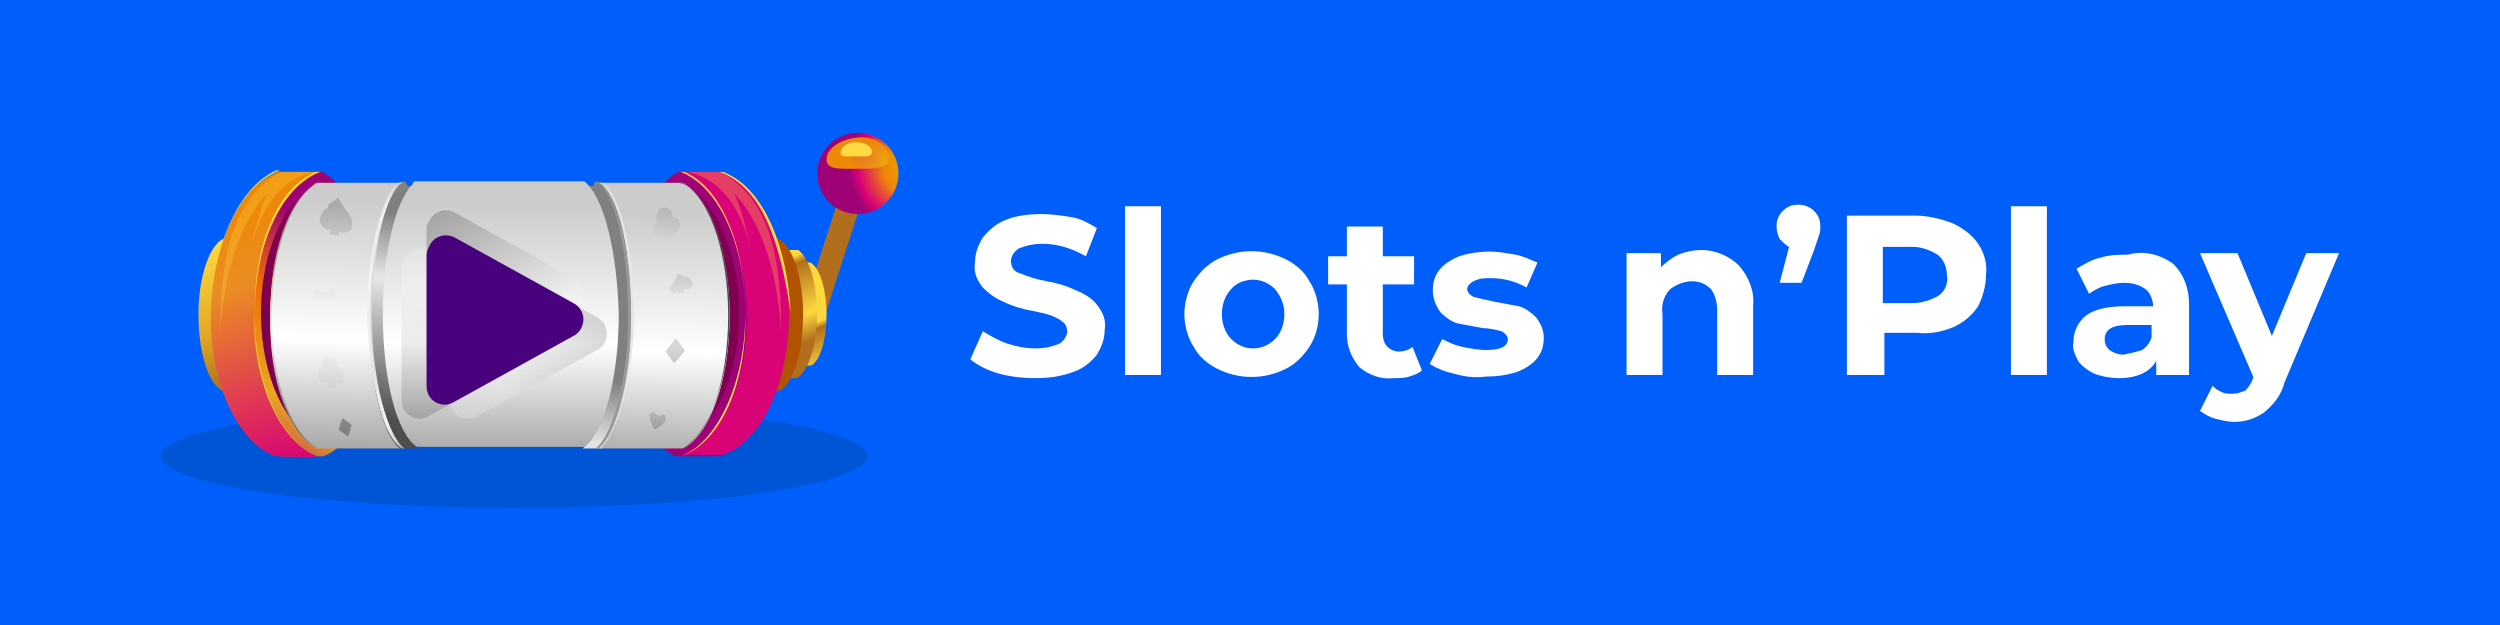 <?xml version="1.0" encoding="utf-8"?>
<svg xmlns="http://www.w3.org/2000/svg" xmlns:xlink="http://www.w3.org/1999/xlink" version="1.1" id="Layer_1" preserveAspectRatio="xMinYMin" x="0px" y="0px" width="160" height="40" viewBox="0 0 160 40" style="enable-background:new 0 0 160 40;" xml:space="preserve"><rect x="0" y="0" width="160" height="40" fill="#333333" stroke="none"/><style type="text/css">
	.st_467_0{fill:#005FFB;}
	.st_467_1{fill:#FFFFFF;}
	.st_467_2{fill:#0054D6;}
	.st_467_3{fill:url(#Rectangle_12_00000154390081511069910090000011465240722771318433_);}
	.st_467_4{fill:url(#Path_13_00000152248557786323348290000017571023547708053132_);}
	.st_467_5{fill:url(#Path_14_00000106143588189601422080000011288503362513056694_);}
	.st_467_6{fill:url(#Path_15_00000109017487069642048190000009586012572854707365_);}
	.st_467_7{fill:url(#Path_16_00000105420644502794034600000004057942696540370615_);}
	.st_467_8{fill:#7F004F;}
	.st_467_9{fill:url(#Path_18_00000008835131123205790420000003768074688417317004_);}
	.st_467_10{opacity:0.28;fill:#FFDB43;enable-background:new    ;}
	.st_467_11{fill:#FFDB43;}
	.st_467_12{fill:url(#Path_22_00000093151582750590106610000014336899729395039142_);}
	.st_467_13{fill:url(#Path_24_00000023276818900381291140000011325423361831067017_);}
	.st_467_14{fill:url(#Path_26_00000066510314292381088020000004516474009564862896_);}
	.st_467_15{fill:url(#Path_28_00000129928343353360236600000004245511436835636412_);}
	.st_467_16{fill:url(#Path_29_00000122704977789999158330000008685648395234518420_);}
	.st_467_17{fill:url(#Path_30_00000132798938192122983190000014088148986509935544_);}
	.st_467_18{fill:url(#Path_31_00000051384806191178090270000015473766669292905614_);}
	.st_467_19{fill:url(#Path_32_00000154399305816794631580000003298295951441776567_);}
	.st_467_20{fill:url(#Path_33_00000077286713408465161920000002150471150620942520_);}
	.st_467_21{fill:url(#Path_34_00000061465996032377081780000007242398122590389949_);}
	.st_467_22{fill:url(#Path_35_00000011012486593103615560000009999595490943443077_);}
	.st_467_23{fill:url(#Path_36_00000012447732145051851340000015014807764170407564_);}
	.st_467_24{fill:url(#Path_37_00000043445644160086757880000014851803496211596676_);}
	.st_467_25{fill:url(#Path_38_00000067209621299049000710000002546067438339196334_);}
	.st_467_26{fill:url(#Path_40_00000010996054023509976640000017662536334025324167_);}
	.st_467_27{fill:url(#Path_43_00000033369268527067333870000016359002132402303145_);}
	.st_467_28{fill:url(#Path_45_00000124860083701644085750000000061246536661841287_);}
	.st_467_29{fill:url(#Path_47_00000087401230191196622320000003419797762570864559_);}
	.st_467_30{fill:url(#Path_49_00000163795047599240709000000007615087341937051017_);}
	.st_467_31{fill:url(#Path_50_00000063594480333680769830000008845671411949496980_);}
	.st_467_32{fill:url(#Path_51_00000105391954833720356790000013531016065723217851_);}
	.st_467_33{fill:url(#Path_52_00000089567693042166252840000017696566618688620180_);}
	.st_467_34{fill:url(#Path_53_00000140734575074221093650000017640813958269683365_);}
	.st_467_35{fill:url(#Path_55_00000000218003136778845330000015677317209039792814_);}
	.st_467_36{opacity:0.2;fill:url(#Path_56_00000106127495079212843460000005018177084056804258_);enable-background:new    ;}
	.st_467_37{opacity:0.2;fill:url(#Path_57_00000067933421713786478350000017730562592213226430_);enable-background:new    ;}
	.st_467_38{opacity:0.2;fill:url(#Path_58_00000078729782775061310290000012869300560039238079_);enable-background:new    ;}
	.st_467_39{fill:#49027D;}
	.st_467_40{fill:url(#Ellipse_1_00000023994253414772700550000012086504983930092189_);}
	.st_467_41{fill:url(#Path_60_00000108304511763944312040000008599272103581363621_);}
</style><svg x="0px" y="0px" width="160" height="40" class="bksvg-467" preserveAspectRatio="xMinYMin" viewBox="0 0 160 40"><g xmlns="http://www.w3.org/2000/svg">
	<rect class="st_467_0" width="160" height="40"/>
</g><g xmlns="http://www.w3.org/2000/svg" id="Group_34">
	<g id="Slots_n_Play">
		<g>
			<path class="st_467_1" d="M63.9,23.9c-0.7-0.2-1.3-0.5-1.8-0.9l0.8-1.8c0.5,0.3,1,0.6,1.6,0.8c0.6,0.2,1.2,0.3,1.8,0.3     c0.5,0,1-0.1,1.5-0.3c0.3-0.2,0.5-0.5,0.5-0.8c0-0.2-0.1-0.5-0.3-0.6c-0.2-0.2-0.5-0.3-0.7-0.4c-0.3-0.1-0.7-0.2-1.2-0.3     c-0.6-0.1-1.3-0.3-1.9-0.6c-0.5-0.2-0.9-0.5-1.3-0.9c-0.4-0.5-0.6-1-0.5-1.6c0-0.6,0.2-1.1,0.5-1.6c0.4-0.5,0.9-0.9,1.4-1.1     c0.7-0.3,1.5-0.4,2.4-0.4c0.6,0,1.3,0.1,1.9,0.2c0.6,0.1,1.1,0.4,1.6,0.7l-0.7,1.8c-0.9-0.5-1.8-0.8-2.8-0.8     c-0.5,0-1,0.1-1.5,0.3c-0.3,0.2-0.5,0.5-0.5,0.8c0,0.4,0.2,0.7,0.6,0.8c0.5,0.2,1.1,0.4,1.7,0.5c0.6,0.1,1.3,0.3,1.9,0.6     c0.5,0.2,1,0.5,1.3,0.9c0.4,0.5,0.6,1,0.5,1.6c0,0.6-0.2,1.1-0.5,1.6c-0.4,0.5-0.9,0.9-1.5,1.1c-0.8,0.3-1.6,0.4-2.4,0.4     C65.4,24.2,64.6,24.1,63.9,23.9z"/>
			<path class="st_467_1" d="M72,13.2h2.3V24H72L72,13.2z"/>
			<path class="st_467_1" d="M77.9,23.6c-0.6-0.3-1.2-0.8-1.5-1.4c-0.4-0.6-0.6-1.4-0.6-2.1c0-0.7,0.2-1.5,0.6-2.1     c0.4-0.6,0.9-1.1,1.5-1.4c1.4-0.7,3-0.7,4.4,0c0.6,0.3,1.2,0.8,1.5,1.4c0.4,0.6,0.6,1.4,0.6,2.1c0,0.7-0.2,1.5-0.6,2.1     c-0.4,0.6-0.9,1.1-1.5,1.4C80.9,24.3,79.3,24.3,77.9,23.6z M81.6,21.7c0.4-0.4,0.6-1,0.6-1.6c0-0.6-0.2-1.1-0.6-1.6     c-0.4-0.4-0.9-0.6-1.4-0.6c-0.5,0-1.1,0.2-1.4,0.6c-0.4,0.4-0.6,1-0.6,1.6c0,0.6,0.2,1.2,0.6,1.6c0.4,0.4,0.9,0.6,1.4,0.6     C80.7,22.3,81.2,22.1,81.6,21.7z"/>
			<path class="st_467_1" d="M91,23.7c-0.2,0.2-0.5,0.3-0.8,0.4c-0.3,0.1-0.7,0.1-1,0.1c-0.8,0.1-1.6-0.2-2.2-0.7     c-0.5-0.6-0.8-1.3-0.8-2.1v-3.2H85v-1.8h1.2v-1.9h2.3v1.9h2v1.8h-2v3.2c0,0.3,0.1,0.6,0.3,0.8c0.2,0.2,0.5,0.3,0.7,0.3     c0.3,0,0.7-0.1,0.9-0.3L91,23.7z"/>
			<path class="st_467_1" d="M93,23.9c-0.5-0.1-1-0.3-1.5-0.6l0.8-1.6c0.4,0.2,0.8,0.4,1.3,0.5c0.5,0.1,1,0.2,1.5,0.2     c0.9,0,1.4-0.2,1.4-0.7c0-0.2-0.2-0.4-0.4-0.5c-0.4-0.1-0.8-0.2-1.2-0.2c-0.5-0.1-1.1-0.2-1.6-0.3c-0.4-0.1-0.8-0.4-1.1-0.7     c-0.3-0.4-0.5-0.9-0.5-1.4c0-0.5,0.1-0.9,0.4-1.3c0.3-0.4,0.8-0.7,1.3-0.9c0.6-0.2,1.3-0.3,1.9-0.3c0.6,0,1.1,0.1,1.7,0.2     c0.5,0.1,0.9,0.3,1.4,0.5l-0.7,1.6c-0.7-0.4-1.5-0.6-2.3-0.6c-0.4,0-0.7,0-1.1,0.2c-0.2,0.1-0.4,0.3-0.4,0.5     c0,0.2,0.2,0.4,0.4,0.5c0.4,0.1,0.8,0.2,1.3,0.3c0.5,0.1,1.1,0.2,1.6,0.3c0.4,0.1,0.8,0.4,1.1,0.7c0.3,0.4,0.5,0.8,0.5,1.3     c0,0.5-0.1,0.9-0.4,1.3c-0.3,0.4-0.8,0.7-1.3,0.9c-0.6,0.2-1.3,0.3-2,0.3C94.3,24.2,93.7,24.1,93,23.9z"/>
			<path class="st_467_1" d="M111.3,17c0.6,0.7,1,1.6,0.9,2.6V24h-2.3v-4.1c0-0.5-0.1-1-0.4-1.4c-0.3-0.3-0.7-0.5-1.2-0.5     c-0.5,0-1,0.2-1.4,0.5c-0.4,0.4-0.6,1-0.5,1.6V24h-2.3v-7.8h2.2v0.9c0.3-0.3,0.7-0.6,1.1-0.8c0.5-0.2,1-0.3,1.5-0.3     C109.8,16,110.7,16.4,111.3,17z"/>
			<path class="st_467_1" d="M116.1,13.5c0.3,0.3,0.4,0.6,0.4,1c0,0.2,0,0.4-0.1,0.6c-0.1,0.3-0.2,0.6-0.3,0.9l-0.8,2.1h-1.4l0.6-2.3     c-0.2-0.1-0.4-0.3-0.6-0.5c-0.1-0.2-0.2-0.5-0.2-0.8c0-0.4,0.1-0.7,0.4-1c0.3-0.3,0.6-0.4,1-0.4     C115.4,13.1,115.8,13.2,116.1,13.5z"/>
			<path class="st_467_1" d="M125,14.3c0.6,0.3,1.2,0.7,1.6,1.3c0.4,0.6,0.6,1.3,0.5,2c0,0.7-0.2,1.4-0.5,2c-0.4,0.6-0.9,1-1.5,1.3     c-0.7,0.3-1.5,0.5-2.4,0.4h-2.1V24h-2.4V13.8h4.4C123.4,13.8,124.2,14,125,14.3z M124.1,18.9c0.4-0.3,0.6-0.8,0.5-1.3     c0-0.5-0.2-1-0.6-1.3c-0.5-0.3-1-0.5-1.6-0.5h-1.9v3.6h1.9C123,19.4,123.6,19.2,124.1,18.9z"/>
			<path class="st_467_1" d="M128.7,13.2h2.3V24h-2.3V13.2z"/>
			<path class="st_467_1" d="M139.1,16.9c0.7,0.7,1,1.6,1,2.6V24h-2.1v-0.9c-0.4,0.7-1.2,1.1-2.4,1.1c-0.5,0-1.1-0.1-1.6-0.3     c-0.4-0.2-0.8-0.5-1-0.8c-0.2-0.4-0.4-0.8-0.3-1.2c0-0.7,0.3-1.3,0.8-1.7c0.5-0.4,1.4-0.6,2.5-0.6h1.8c0-0.4-0.2-0.9-0.5-1.1     c-0.4-0.3-0.9-0.4-1.4-0.4c-0.4,0-0.8,0.1-1.2,0.2c-0.4,0.1-0.7,0.3-1,0.5l-0.8-1.6c0.5-0.3,1-0.6,1.5-0.7     c0.6-0.2,1.2-0.2,1.8-0.2C137.2,16,138.3,16.3,139.1,16.9z M137.1,22.4c0.3-0.2,0.5-0.5,0.6-0.8v-0.8h-1.6     c-0.9,0-1.4,0.3-1.4,0.9c0,0.3,0.1,0.5,0.3,0.7c0.3,0.2,0.6,0.3,0.9,0.3C136.4,22.6,136.8,22.5,137.1,22.4z"/>
			<path class="st_467_1" d="M149.7,16.2l-3.5,8.3c-0.2,0.8-0.7,1.4-1.3,1.9c-0.6,0.4-1.2,0.6-1.9,0.6c-0.4,0-0.8-0.1-1.2-0.2     c-0.4-0.1-0.7-0.3-1-0.5l0.8-1.6c0.2,0.2,0.4,0.3,0.6,0.4c0.2,0.1,0.4,0.1,0.7,0.1c0.3,0,0.5-0.1,0.8-0.2     c0.2-0.2,0.4-0.5,0.5-0.8l0-0.1l-3.4-7.9h2.4l2.2,5.3l2.2-5.3L149.7,16.2z"/>
		</g>
	</g>
	<ellipse id="Ellipse_92" class="st_467_2" cx="32.9" cy="29.2" rx="22.6" ry="3.3"/>
	<g id="Group_32">
		
			<linearGradient id="Rectangle_12_00000008852981460118809860000002445468685887567028_" gradientUnits="userSpaceOnUse" x1="-2256.822" y1="-597.049" x2="-2256.291" y2="-597.021" gradientTransform="matrix(2.837 0.912 -5.726 17.812 3040.915 12711.977)">
			<stop offset="0" style="stop-color:#B16F1E"/>
			<stop offset="0.27" style="stop-color:#FDD83F"/>
			<stop offset="0.4" style="stop-color:#FDD83F"/>
			<stop offset="0.88" style="stop-color:#B16F1E"/>
		</linearGradient>
		<polygon id="Rectangle_12" style="fill:url(#Rectangle_12_00000008852981460118809860000002445468685887567028_);" points="    51.2,20.4 53.9,12 55.3,12.4 52.6,20.8   "/>
		<g id="Group_16">
			
				<linearGradient id="Path_13_00000011010986666469715540000001620031409231044225_" gradientUnits="userSpaceOnUse" x1="-1344.632" y1="-447.136" x2="-1344.162" y2="-447.136" gradientTransform="matrix(1.58 0 0 0.92 2147.48 423.21)">
				<stop offset="8.000000e-02" style="stop-color:#4D4D4D"/>
				<stop offset="0.89" style="stop-color:#808080"/>
			</linearGradient>
			<path id="Path_13" style="fill:url(#Path_13_00000011010986666469715540000001620031409231044225_);" d="M25.9,11.6     c0.1,0.1,0.1,0.2,0.2,0.3c0,0.1-0.7,0.1-0.7,0.1s0.1-0.3,0.2-0.4C25.7,11.7,25.8,11.6,25.9,11.6z"/>
			
				<linearGradient id="Path_14_00000007427864354810266960000009567945172405818499_" gradientUnits="userSpaceOnUse" x1="-2822.32" y1="-552.341" x2="-2822.3" y2="-552.803" gradientTransform="matrix(8.25 0 0 35.63 23308.891 19708.16)">
				<stop offset="8.000000e-02" style="stop-color:#4D4D4D"/>
				<stop offset="0.63" style="stop-color:#E6E6E6"/>
				<stop offset="0.89" style="stop-color:#808080"/>
			</linearGradient>
			<path id="Path_14" style="fill:url(#Path_14_00000007427864354810266960000009567945172405818499_);" d="M26.7,28.7     c-0.9-0.8-1.7-4.2-1.7-8.4c0-3.8,0.6-7.1,1.5-8.2c0-0.1,0.1-0.1,0.2-0.2c0,0-1.1,0-1.3,0c-0.1,0-0.2,0.1-0.3,0.2     c-1.3,1.1-2.2,4.4-2.2,8.2c0,4.1,1.1,7.6,2.6,8.4C25.6,28.7,26.7,28.7,26.7,28.7z"/>
			
				<linearGradient id="Path_15_00000145053739149117756170000007917042672502205877_" gradientUnits="userSpaceOnUse" x1="-2837.062" y1="-551.001" x2="-2836.987" y2="-550.554" gradientTransform="matrix(8.61 0 0 20.64 24441.42 11388.091)">
				<stop offset="0" style="stop-color:#FDD83F"/>
				<stop offset="0.57" style="stop-color:#E2A922"/>
				<stop offset="1" style="stop-color:#B16F1E"/>
			</linearGradient>
			<path id="Path_15" style="fill:url(#Path_15_00000145053739149117756170000007917042672502205877_);" d="M16.7,20.1     c0,2.4-0.7,4.4-1.5,4.9c-0.3,0-0.7,0-1,0c-0.9-0.5-1.5-2.5-1.5-4.9c0-2.2,0.6-4.1,1.4-4.7c0,0,0.1-0.1,0.2-0.1h0.9     C15.9,15.8,16.7,17.8,16.7,20.1z"/>
			
				<linearGradient id="Path_16_00000129913490036876170880000007296796387182097570_" gradientUnits="userSpaceOnUse" x1="-3030.877" y1="-553.046" x2="-3031.023" y2="-552.59" gradientTransform="matrix(20.44 0 0 38.67 61970.871 21400)">
				<stop offset="1.000000e-02" style="stop-color:#9E0276"/>
				<stop offset="0.31" style="stop-color:#EF6C07"/>
				<stop offset="0.65" style="stop-color:#EAA621"/>
				<stop offset="1" style="stop-color:#9E0276"/>
			</linearGradient>
			<path id="Path_16" style="fill:url(#Path_16_00000129913490036876170880000007296796387182097570_);" d="M23.3,20.1     c0,4.5-0.2,8.2-2.6,9.1c-0.4,0-2.4,0-2.7,0c-2.4-0.9-4.3-4.6-4.3-9.1c0-4.2,1.6-7.7,3.8-8.9c0.1-0.1,0.3-0.2,0.5-0.2     c0.3,0,2.1,0,2.6,0C22.8,12.1,23.3,15.8,23.3,20.1z"/>
			<g id="Group_5">
				<path id="Path_17" class="st_467_8" d="M17.3,20.1c0-3.4,0.8-6.3,2.1-7.8c-1.6,1.5-2.7,4.4-2.7,7.7c0,3.1,0.9,5.8,2.4,7.4      C18,26,17.3,23.3,17.3,20.1z"/>
			</g>
			
				<linearGradient id="Path_18_00000014614792273088318600000000310038009843723704_" gradientUnits="userSpaceOnUse" x1="-2978.407" y1="-552.537" x2="-2978.463" y2="-552.989" gradientTransform="matrix(14.82 0 0 38.72 44157.656 21424.158)">
				<stop offset="0" style="stop-color:#D90276"/>
				<stop offset="0.7" style="stop-color:#EA8D21"/>
				<stop offset="1" style="stop-color:#EF8707"/>
			</linearGradient>
			<path id="Path_18" style="fill:url(#Path_18_00000014614792273088318600000000310038009843723704_);" d="M16.2,20     c0.1-4.2,1.7-7.7,3.9-8.8c0.1-0.1,0.3-0.1,0.4-0.2h0c-0.5,0-2.2,0-2.6,0c-0.2,0-0.3,0.1-0.5,0.2c-2.2,1.1-3.8,4.6-3.9,8.8     c-0.1,4.5,1.7,8.3,4.1,9.2c0.4,0,2.2,0.1,2.7,0C17.9,28.3,16.2,24.5,16.2,20z"/>
			<path id="Path_19" class="st_467_10" d="M14.1,21.3c0-4.7,0.7-8.6,3.9-10.3h2.2c-1.3,0.2-3.3,1.2-4.2,5.1c0.7-3.1,1.1-3.7,1.2-3.8     C16.9,12.6,14.5,14.8,14.1,21.3z"/>
			<path id="Path_20" class="st_467_11" d="M16.3,20.1c0-4.2,1.5-7.7,3.7-8.9c0.1-0.1,0.3-0.1,0.4-0.2h0h-0.1c-0.2,0-0.3,0.1-0.5,0.2     C17.6,12.4,16.2,16,16.3,20.1c-0.1,4.5,1.7,8.2,4.1,9.1h-0.1h0.1C18,28.3,16.3,24.6,16.3,20.1z"/>
			<path id="Path_21" class="st_467_11" d="M13.5,19.9c0.1-4.2,1.8-7.7,4-8.8c0.1-0.1,0.3-0.1,0.4-0.2h0h-0.1c-0.2,0-0.3,0.1-0.5,0.2     C15.2,12.3,13.6,15.8,13.5,19.9C13.4,24.4,13.4,24.4,13.5,19.9z"/>
			
				<linearGradient id="Path_22_00000068675387609189468980000015607588127780828091_" gradientUnits="userSpaceOnUse" x1="-3010.214" y1="-552.942" x2="-3010.219" y2="-552.471" gradientTransform="matrix(17.79 0 0 36.29 53573.25 20079.269)">
				<stop offset="0" style="stop-color:#CCCCCC"/>
				<stop offset="0.52" style="stop-color:#FFFFFF"/>
				<stop offset="1" style="stop-color:#999999"/>
			</linearGradient>
			<path id="Path_22" style="fill:url(#Path_22_00000068675387609189468980000015607588127780828091_);" d="M25.6,28.7     c-1.1-0.8-2-4.3-2-8.5c0-3.9,0.7-7.2,1.8-8.3c0.1-0.1,0.1-0.1,0.2-0.2h-5.3c-0.1,0-0.2,0.1-0.3,0.2c-1.5,1.1-2.7,4.4-2.7,8.3     c0,4.2,1.3,7.7,3,8.5C20.5,28.7,24.1,28.7,25.6,28.7L25.6,28.7z"/>
			<g id="Group_6">
				
					<linearGradient id="Path_24_00000067957109805817737680000017850798847868470938_" gradientUnits="userSpaceOnUse" x1="-2592.025" y1="-552.659" x2="-2591.554" y2="-552.659" gradientTransform="matrix(4.96 0 0 36.28 12879.88 20070.641)">
					<stop offset="0" style="stop-color:#CCCCCC"/>
					<stop offset="0.52" style="stop-color:#FFFFFF"/>
					<stop offset="1" style="stop-color:#999999"/>
				</linearGradient>
				<path id="Path_24" style="fill:url(#Path_24_00000067957109805817737680000017850798847868470938_);" d="M25.9,28.7      c-1.1-0.8-2.1-4.3-2.1-8.5c0-3.9,0.7-7.2,1.7-8.3c0.1-0.1,0.2-0.2,0.4-0.2h-0.3c-0.1,0-0.2,0.1-0.2,0.2c-1,1.1-1.8,4.4-1.8,8.3      c0,4.2,0.9,7.7,2.1,8.5C25.8,28.7,26,28.7,25.9,28.7z"/>
			</g>
			<g id="Group_7">
				
					<linearGradient id="Path_26_00000174602493571599509910000016553859425859170229_" gradientUnits="userSpaceOnUse" x1="-2571.618" y1="-552.949" x2="-2571.665" y2="-552.469" gradientTransform="matrix(4.78 0 0 36.28 12317.221 20070.641)">
					<stop offset="0" style="stop-color:#E6E6E6"/>
					<stop offset="0.52" style="stop-color:#F2F2F2"/>
					<stop offset="1" style="stop-color:#E6E6E6"/>
				</linearGradient>
				<path id="Path_26" style="fill:url(#Path_26_00000174602493571599509910000016553859425859170229_);" d="M25.8,28.7      c-1.1-0.8-2.1-4.3-2.1-8.5c0-3.9,0.7-7.2,1.7-8.3c0.1-0.1,0.2-0.2,0.4-0.2h-0.2c-0.1,0-0.2,0.1-0.3,0.2c-1,1.1-1.8,4.4-1.8,8.3      C23.6,24.4,24.6,27.9,25.8,28.7C25.8,28.7,25.8,28.7,25.8,28.7z"/>
			</g>
			<g id="Group_8">
				
					<linearGradient id="Path_28_00000124860295582288658230000009751575614508678078_" gradientUnits="userSpaceOnUse" x1="-2769.499" y1="-552.955" x2="-2769.377" y2="-552.433" gradientTransform="matrix(7.17 0 0 36.28 19875.871 20070.641)">
					<stop offset="0" style="stop-color:#666666"/>
					<stop offset="0.52" style="stop-color:#F2F2F2"/>
					<stop offset="1" style="stop-color:#4D4D4D"/>
				</linearGradient>
				<path id="Path_28" style="fill:url(#Path_28_00000124860295582288658230000009751575614508678078_);" d="M20.4,28.7      c-1.8-0.8-3-4.3-3-8.5c0-3.9,1.1-7.2,2.6-8.3c0.2-0.1,0.4-0.2,0.6-0.2c-0.1,0-0.2,0-0.2,0c-0.1,0-0.3,0.1-0.4,0.2      c-1.6,1.1-2.7,4.4-2.7,8.3C17.2,24.4,18.5,27.9,20.4,28.7C20.4,28.7,20.5,28.7,20.4,28.7z"/>
			</g>
			<g id="Group_9">
				
					<linearGradient id="Path_29_00000145052494582961807710000013671117802459512463_" gradientUnits="userSpaceOnUse" x1="-2238.457" y1="-522.674" x2="-2238.401" y2="-527.746" gradientTransform="matrix(3.1 0 0 2.99 6959.85 1591.07)">
					<stop offset="0" style="stop-color:#999999"/>
					<stop offset="0.52" style="stop-color:#FFFFFF"/>
					<stop offset="1" style="stop-color:#999999"/>
				</linearGradient>
				<path id="Path_29" style="fill:url(#Path_29_00000145052494582961807710000013671117802459512463_);" d="M21.1,18.6      c-0.1,0.2-0.4,0.2-0.6,0.1c0,0,0,0,0,0c0,0-0.1-0.1-0.1-0.1c-0.2,0-0.4,0.2-0.4,0.4c0,0.4,0.7,1,0.7,1s0.8-0.6,0.8-0.9      C21.5,18.8,21.3,18.6,21.1,18.6C21.1,18.6,21.1,18.6,21.1,18.6z"/>
			</g>
			<g id="Group_11">
				<g id="Group_10">
					
						<linearGradient id="Path_30_00000092433730876119183440000011365809569993590667_" gradientUnits="userSpaceOnUse" x1="-2523.503" y1="-531.935" x2="-2523.466" y2="-535.144" gradientTransform="matrix(4.43 0 0 4.72 11200.479 2537.74)">
						<stop offset="0" style="stop-color:#999999"/>
						<stop offset="0.52" style="stop-color:#FFFFFF"/>
						<stop offset="1" style="stop-color:#999999"/>
					</linearGradient>
					<path id="Path_30" style="fill:url(#Path_30_00000092433730876119183440000011365809569993590667_);" d="M22.5,14       c-0.1-0.2-0.2-0.3-0.3-0.5l-0.1-0.1c-0.1-0.1-0.1-0.2-0.2-0.3l-0.2-0.3l0-0.1l-0.1,0l-0.3,0.2l-0.3,0.2L21,13.3       c-0.2,0.1-0.3,0.2-0.4,0.4c-0.1,0.2-0.2,0.4-0.1,0.6c0.1,0.2,0.3,0.4,0.5,0.4c0.1,0,0.2,0,0.2,0c0,0,0,0.1-0.1,0.1h0l0,0.2       l0.6,0.1l0,0l0-0.2l0,0c0,0,0-0.1,0-0.1c0.1,0,0.1,0.1,0.2,0.1c0.2,0,0.4,0,0.6-0.2C22.5,14.5,22.6,14.2,22.5,14z"/>
				</g>
			</g>
			<g id="Group_13">
				<g id="Group_12">
					
						<linearGradient id="Path_31_00000107563045930652645270000018033680391731108746_" gradientUnits="userSpaceOnUse" x1="-2408.981" y1="-533.591" x2="-2408.934" y2="-537.393" gradientTransform="matrix(3.76 0 0 4 9078.83 2163.6)">
						<stop offset="0" style="stop-color:#999999"/>
						<stop offset="0.52" style="stop-color:#FFFFFF"/>
						<stop offset="1" style="stop-color:#999999"/>
					</linearGradient>
					<path id="Path_31" style="fill:url(#Path_31_00000107563045930652645270000018033680391731108746_);" d="M21.9,23.7       c-0.1-0.1-0.2-0.2-0.3-0.2l0,0c0-0.1,0-0.1,0-0.2c0-0.3-0.3-0.5-0.5-0.5c-0.3,0-0.5,0.3-0.5,0.5l0,0c0,0.1,0,0.1,0.1,0.2l0,0       c-0.1,0-0.2,0.1-0.3,0.2c-0.1,0.2-0.1,0.5,0.1,0.7c0.1,0.1,0.2,0.1,0.4,0.1c0,0,0.1,0,0.1,0c0,0,0,0.1,0,0.1l0,0v0.2l0.5,0l0,0       v-0.2h0c0,0,0,0,0-0.1c0.2,0.1,0.3,0,0.5-0.1C22,24.2,22.1,23.9,21.9,23.7L21.9,23.7z"/>
				</g>
			</g>
			<g id="Group_15">
				<g id="Group_14">
					
						<linearGradient id="Path_32_00000083811894016639417310000015853323802803546033_" gradientUnits="userSpaceOnUse" x1="-1495.849" y1="-519.927" x2="-1495.745" y2="-526.548" gradientTransform="matrix(1.72 0 0 2.29 2594.92 1218.08)">
						<stop offset="0" style="stop-color:#808080"/>
						<stop offset="0.52" style="stop-color:#FFFFFF"/>
						<stop offset="1" style="stop-color:#999999"/>
					</linearGradient>
					<path id="Path_32" style="fill:url(#Path_32_00000083811894016639417310000015853323802803546033_);" d="M22.5,27.2l-0.5-0.4       c0,0,0,0-0.1,0l0,0l-0.2,0.6c0,0,0,0,0,0.1l0.5,0.4c0,0,0,0,0.1,0c0,0,0,0,0,0l0,0L22.5,27.2C22.5,27.2,22.5,27.2,22.5,27.2z"/>
				</g>
			</g>
		</g>
		<g id="Group_28">
			
				<linearGradient id="Path_33_00000152232233808738042350000005211844497584993667_" gradientUnits="userSpaceOnUse" x1="-2687.924" y1="-548.963" x2="-2687.859" y2="-548.572" gradientTransform="matrix(5.85 0 0 14.03 15775.96 7722.81)">
				<stop offset="0" style="stop-color:#FDD83F"/>
				<stop offset="8.000000e-02" style="stop-color:#B16F1E"/>
				<stop offset="0.58" style="stop-color:#FDD83F"/>
				<stop offset="0.84" style="stop-color:#B16F1E"/>
			</linearGradient>
			<path id="Path_33" style="fill:url(#Path_33_00000152232233808738042350000005211844497584993667_);" d="M50.2,20.1     c0,1.6,0.4,3,1,3.3c0.2,0,0.4,0,0.7,0c0.6-0.3,1-1.7,1-3.3c0-1.5-0.4-2.8-0.9-3.2c0,0-0.1-0.1-0.1-0.1h-0.6     C50.7,17.2,50.2,18.5,50.2,20.1z"/>
			
				<linearGradient id="Path_34_00000062880725352828428100000011586111640292091559_" gradientUnits="userSpaceOnUse" x1="-2779.489" y1="-550.042" x2="-2779.423" y2="-549.652" gradientTransform="matrix(7.23 0 0 17.34 20146.09 9554.301)">
				<stop offset="0" style="stop-color:#FDD83F"/>
				<stop offset="8.000000e-02" style="stop-color:#B16F1E"/>
				<stop offset="0.58" style="stop-color:#FDD83F"/>
				<stop offset="0.84" style="stop-color:#B16F1E"/>
			</linearGradient>
			<path id="Path_34" style="fill:url(#Path_34_00000062880725352828428100000011586111640292091559_);" d="M48.9,20.1     c0,2,0.6,3.7,1.3,4.1c0.3,0,0.5,0,0.8,0c0.7-0.4,1.3-2.1,1.3-4.1c0-1.9-0.5-3.5-1.1-4c0,0-0.1-0.1-0.1-0.1h-0.8     C49.6,16.5,48.9,18.1,48.9,20.1z"/>
			
				<linearGradient id="Path_35_00000086678996790185596820000010816782645678728362_" gradientUnits="userSpaceOnUse" x1="-1387.424" y1="-447.136" x2="-1386.953" y2="-447.136" gradientTransform="matrix(1.58 0 0 0.92 2174.28 423.21)">
				<stop offset="8.000000e-02" style="stop-color:#4D4D4D"/>
				<stop offset="0.89" style="stop-color:#808080"/>
			</linearGradient>
			<path id="Path_35" style="fill:url(#Path_35_00000086678996790185596820000010816782645678728362_);" d="M38.1,11.6     C38,11.7,38,11.8,38,12c0,0.1,0.7,0.1,0.7,0.1s-0.1-0.3-0.2-0.4C38.3,11.7,38.2,11.6,38.1,11.6z"/>
			
				<linearGradient id="Path_36_00000117674366219471975150000012584453675293191304_" gradientUnits="userSpaceOnUse" x1="-2824.699" y1="-552.146" x2="-2824.68" y2="-552.607" gradientTransform="matrix(8.25 0 0 35.62 23342.81 19706.49)">
				<stop offset="8.000000e-02" style="stop-color:#4D4D4D"/>
				<stop offset="0.63" style="stop-color:#E6E6E6"/>
				<stop offset="0.89" style="stop-color:#808080"/>
			</linearGradient>
			<path id="Path_36" style="fill:url(#Path_36_00000117674366219471975150000012584453675293191304_);" d="M37.3,28.7     c0.9-0.8,1.7-4.2,1.7-8.4c0-3.8-0.6-7.1-1.5-8.2c-0.1-0.1-0.1-0.1-0.2-0.2c0,0,1.1,0,1.3,0c0.1,0,0.2,0.1,0.3,0.2     c1.3,1.1,2.2,4.4,2.2,8.2c0,4.1-1.1,7.6-2.6,8.4C38.5,28.7,37.3,28.7,37.3,28.7z"/>
			
				<linearGradient id="Path_37_00000043422500374035577780000014186745815107783574_" gradientUnits="userSpaceOnUse" x1="-2841.832" y1="-552.443" x2="-2841.757" y2="-551.996" gradientTransform="matrix(8.61 0 0 20.64 24515.15 11388.12)">
				<stop offset="7.000000e-02" style="stop-color:#B16F1E"/>
				<stop offset="0.4" style="stop-color:#FDD83F"/>
				<stop offset="0.57" style="stop-color:#E2A922"/>
				<stop offset="0.76" style="stop-color:#B5731E"/>
				<stop offset="1" style="stop-color:#B15200"/>
			</linearGradient>
			<path id="Path_37" style="fill:url(#Path_37_00000043422500374035577780000014186745815107783574_);" d="M47.4,20.1     c0,2.4,0.7,4.4,1.5,4.9c0.3,0,0.7,0,1,0c0.9-0.5,1.5-2.5,1.5-4.9c0-2.2-0.6-4.1-1.4-4.7c0,0-0.1-0.1-0.2-0.1H49     C48.1,15.8,47.4,17.8,47.4,20.1z"/>
			
				<linearGradient id="Path_38_00000013160715466770268110000000787085248058529209_" gradientUnits="userSpaceOnUse" x1="-3032.693" y1="-552.103" x2="-3032.839" y2="-551.646" gradientTransform="matrix(20.44 0 0 38.67 62028.391 21401.18)">
				<stop offset="1.000000e-02" style="stop-color:#9E0276"/>
				<stop offset="0.31" style="stop-color:#EF6C07"/>
				<stop offset="0.65" style="stop-color:#EAA621"/>
				<stop offset="1" style="stop-color:#9E0276"/>
			</linearGradient>
			<path id="Path_38" style="fill:url(#Path_38_00000013160715466770268110000000787085248058529209_);" d="M40.7,20.1     c0,4.5,0.2,8.2,2.6,9.1c0.4,0,2.4,0,2.7,0c2.4-0.9,4.3-4.6,4.3-9.1c0-4.2-1.6-7.7-3.8-8.9c-0.1-0.1-0.3-0.2-0.5-0.2     c-0.3,0-2.1,0-2.6,0C41.3,12.1,40.7,15.8,40.7,20.1z"/>
			<g id="Group_17">
				<path id="Path_39" class="st_467_8" d="M46.7,20.1c0-3.4-0.8-6.3-2.1-7.8c1.6,1.5,2.7,4.4,2.7,7.7c0,3.1-0.9,5.8-2.4,7.4      C46,26,46.7,23.3,46.7,20.1z"/>
			</g>
			
				<linearGradient id="Path_40_00000101796300815016068540000002504596727703192207_" gradientUnits="userSpaceOnUse" x1="-2980.774" y1="-553.097" x2="-2980.831" y2="-553.549" gradientTransform="matrix(14.82 0 0 38.72 44221.398 21424.158)">
				<stop offset="0" style="stop-color:#D90276"/>
				<stop offset="0.7" style="stop-color:#EA8D21"/>
				<stop offset="1" style="stop-color:#EF8707"/>
			</linearGradient>
			<path id="Path_40" style="fill:url(#Path_40_00000101796300815016068540000002504596727703192207_);" d="M47.8,20     c-0.1-4.2-1.7-7.7-3.9-8.8c-0.1-0.1-0.3-0.1-0.4-0.2h0c0.5,0,2.2,0,2.6,0c0.2,0,0.3,0.1,0.5,0.2c2.2,1.1,3.8,4.7,3.9,8.8     c0,4.5-1.7,8.2-4.2,9.1c-0.3,0-2.2,0-2.7,0C46.1,28.3,47.9,24.5,47.8,20z"/>
			<path id="Path_41" class="st_467_11" d="M47.7,20.1c0-4.2-1.5-7.7-3.7-8.9c-0.1-0.1-0.3-0.1-0.4-0.2h0h0.1c0.2,0,0.3,0.1,0.5,0.2     C46.3,12.4,47.7,15.9,47.7,20.1c0.1,4.5-1.6,8.2-4.1,9.1h0.1h-0.1C45.9,28.3,47.7,24.5,47.7,20.1z"/>
			<path id="Path_42" class="st_467_11" d="M46.5,11.2c-0.1-0.1-0.3-0.1-0.4-0.2h0h0.1c0.2,0,0.3,0.1,0.5,0.2c2.2,1.1,3.7,4.6,3.9,8.8     C49.9,15.2,48.7,12.3,46.5,11.2z"/>
			
				<linearGradient id="Path_43_00000098934381363171466600000012038407000065076384_" gradientUnits="userSpaceOnUse" x1="-3011.715" y1="-552.917" x2="-3011.72" y2="-552.447" gradientTransform="matrix(17.79 0 0 36.29 53621.012 20079.16)">
				<stop offset="0" style="stop-color:#CCCCCC"/>
				<stop offset="0.52" style="stop-color:#FFFFFF"/>
				<stop offset="1" style="stop-color:#999999"/>
			</linearGradient>
			<path id="Path_43" style="fill:url(#Path_43_00000098934381363171466600000012038407000065076384_);" d="M38.4,28.7     c1.1-0.8,2-4.3,2-8.5c0-3.9-0.7-7.2-1.8-8.3c-0.1-0.1-0.1-0.1-0.2-0.2c0,0,5.1,0,5.3,0c0.1,0,0.2,0.1,0.3,0.2     c1.5,1.1,2.7,4.4,2.7,8.3c0,4.2-1.3,7.7-3,8.5C43.5,28.7,39.9,28.7,38.4,28.7L38.4,28.7z"/>
			<g id="Group_18">
				
					<linearGradient id="Path_45_00000111872832043203313970000012294105629918712993_" gradientUnits="userSpaceOnUse" x1="-2606.456" y1="-552.659" x2="-2605.985" y2="-552.659" gradientTransform="matrix(4.96 0 0 36.28 12910.81 20070.641)">
					<stop offset="0" style="stop-color:#CCCCCC"/>
					<stop offset="0.52" style="stop-color:#FFFFFF"/>
					<stop offset="1" style="stop-color:#999999"/>
				</linearGradient>
				<path id="Path_45" style="fill:url(#Path_45_00000111872832043203313970000012294105629918712993_);" d="M38.1,28.7      c1.1-0.8,2.1-4.3,2.1-8.5c0-3.9-0.7-7.2-1.7-8.3c-0.1-0.1-0.2-0.2-0.4-0.2h0.3c0.1,0,0.2,0.1,0.2,0.2c1,1.1,1.8,4.4,1.8,8.3      c0,4.2-0.9,7.7-2.1,8.5C38.3,28.7,38,28.7,38.1,28.7z"/>
			</g>
			<g id="Group_19">
				
					<linearGradient id="Path_47_00000000930892776936501650000017720821064689063057_" gradientUnits="userSpaceOnUse" x1="-2574.996" y1="-551.846" x2="-2575.043" y2="-551.366" gradientTransform="matrix(4.78 0 0 36.28 12347.45 20070.641)">
					<stop offset="0" style="stop-color:#E6E6E6"/>
					<stop offset="0.52" style="stop-color:#F2F2F2"/>
					<stop offset="1" style="stop-color:#E6E6E6"/>
				</linearGradient>
				<path id="Path_47" style="fill:url(#Path_47_00000000930892776936501650000017720821064689063057_);" d="M38.3,28.7      c1.1-0.8,2.1-4.3,2.1-8.5c0-3.9-0.7-7.2-1.7-8.3c-0.1-0.1-0.2-0.2-0.4-0.2h0.2c0.1,0,0.2,0.1,0.3,0.2c1,1.1,1.8,4.4,1.8,8.3      C40.5,24.4,39.5,27.9,38.3,28.7C38.2,28.7,38.2,28.7,38.3,28.7z"/>
			</g>
			<g id="Group_20">
				
					<linearGradient id="Path_49_00000044890094356836417130000006894741075221429417_" gradientUnits="userSpaceOnUse" x1="-2774.166" y1="-555.036" x2="-2774.044" y2="-554.513" gradientTransform="matrix(7.17 0 0 36.28 19931.82 20070.641)">
					<stop offset="0" style="stop-color:#666666"/>
					<stop offset="0.52" style="stop-color:#F2F2F2"/>
					<stop offset="1" style="stop-color:#4D4D4D"/>
				</linearGradient>
				<path id="Path_49" style="fill:url(#Path_49_00000044890094356836417130000006894741075221429417_);" d="M43.6,28.7      c1.8-0.8,3-4.3,3-8.5c0-3.9-1.1-7.2-2.6-8.3c-0.2-0.1-0.4-0.2-0.6-0.2c0.3,0,0.2,0,0.2,0c0.2,0,0.3,0.1,0.4,0.2      c1.6,1.1,2.7,4.4,2.7,8.3c0,4.2-1.4,7.7-3.1,8.5C43.6,28.7,43.5,28.7,43.6,28.7z"/>
			</g>
			<g id="Group_21">
				
					<linearGradient id="Path_50_00000150798836993794794160000000948043017733413299_" gradientUnits="userSpaceOnUse" x1="-1928.835" y1="-521.063" x2="-1928.351" y2="-527.557" gradientTransform="matrix(2.29 0 0 2.3 4458.91 1227.25)">
					<stop offset="0" style="stop-color:#808080"/>
					<stop offset="0.23" style="stop-color:#CCCCCC"/>
					<stop offset="0.52" style="stop-color:#FFFFFF"/>
					<stop offset="1" style="stop-color:#999999"/>
				</linearGradient>
				<path id="Path_50" style="fill:url(#Path_50_00000150798836993794794160000000948043017733413299_);" d="M41.9,26.4      c0.1,0.2,0.2,0.2,0.4,0.2c0,0,0,0,0,0c0,0,0.1,0,0.1-0.1c0.2,0,0.2,0.2,0.2,0.4c-0.1,0.3-0.7,0.6-0.7,0.6s-0.4-0.6-0.3-0.9      C41.5,26.5,41.7,26.4,41.9,26.4z"/>
			</g>
			<g id="Group_23">
				<g id="Group_22">
					
						<linearGradient id="Path_51_00000176009992623620472300000000157280701290034088_" gradientUnits="userSpaceOnUse" x1="-2192.773" y1="-523.726" x2="-2192.397" y2="-528.564" gradientTransform="matrix(2.91 0 0 3.09 6423.69 1647.3)">
						<stop offset="0" style="stop-color:#999999"/>
						<stop offset="0.23" style="stop-color:#CCCCCC"/>
						<stop offset="0.52" style="stop-color:#FFFFFF"/>
						<stop offset="1" style="stop-color:#999999"/>
					</linearGradient>
					<path id="Path_51" style="fill:url(#Path_51_00000176009992623620472300000000157280701290034088_);" d="M42.9,18.6       c0.1,0.1,0.2,0.2,0.4,0.1c0,0,0.1,0,0.1-0.1c0,0,0,0.1,0,0.1l0,0v0.1l0,0l0.4-0.1v-0.1l0,0c0,0,0,0,0-0.1c0,0,0.1,0,0.2,0       c0.1,0,0.2-0.1,0.3-0.2c0.1-0.1,0-0.3-0.1-0.4c-0.1-0.1-0.2-0.2-0.3-0.2l-0.1,0l-0.2-0.1l-0.2-0.1l0,0v0c0,0.1-0.1,0.1-0.1,0.2       l-0.1,0.2l0,0c-0.1,0.1-0.1,0.2-0.2,0.3C42.8,18.4,42.8,18.5,42.9,18.6z"/>
				</g>
			</g>
			<g id="Group_25">
				<g id="Group_24">
					
						<linearGradient id="Path_52_00000010285661544121840220000009607877617655646854_" gradientUnits="userSpaceOnUse" x1="-2407.484" y1="-528.446" x2="-2407.188" y2="-532.187" gradientTransform="matrix(3.72 0 0 4.04 8997.649 2161.26)">
						<stop offset="0" style="stop-color:#999999"/>
						<stop offset="0.23" style="stop-color:#CCCCCC"/>
						<stop offset="0.52" style="stop-color:#FFFFFF"/>
						<stop offset="1" style="stop-color:#999999"/>
					</linearGradient>
					<path id="Path_52" style="fill:url(#Path_52_00000010285661544121840220000009607877617655646854_);" d="M41.8,14.8       c0.1,0.1,0.2,0.2,0.3,0.3c0.2,0.1,0.3,0,0.5-0.1c0,0,0,0.1,0,0.1l0,0l0,0.2l0,0l0.5-0.1l0-0.2h0c0,0,0,0-0.1-0.1       c0,0,0.1,0,0.1,0c0.1,0,0.3-0.1,0.3-0.2c0.2-0.2,0.1-0.5,0-0.7c-0.1-0.1-0.2-0.1-0.4-0.1h0c0.1-0.3-0.1-0.5-0.3-0.6       c-0.1,0-0.2,0-0.3,0C42.1,13.4,42,13.7,42,14c0,0,0,0,0,0c0,0.1,0,0.1,0.1,0.2h0c-0.1,0.1-0.2,0.1-0.3,0.3       C41.8,14.5,41.8,14.7,41.8,14.8z"/>
				</g>
			</g>
			<g id="Group_27">
				<g id="Group_26">
					
						<linearGradient id="Path_53_00000173147648448077501580000005719737612276419773_" gradientUnits="userSpaceOnUse" x1="-2098.855" y1="-526.872" x2="-2098.441" y2="-531.494" gradientTransform="matrix(2.67 0 0 3.24 5646.86 1733.5)">
						<stop offset="0" style="stop-color:#999999"/>
						<stop offset="0.23" style="stop-color:#CCCCCC"/>
						<stop offset="0.52" style="stop-color:#FFFFFF"/>
						<stop offset="1" style="stop-color:#999999"/>
					</linearGradient>
					<path id="Path_53" style="fill:url(#Path_53_00000173147648448077501580000005719737612276419773_);" d="M42.6,22.5l0.5,0.7       c0,0,0.1,0,0.1,0l0,0l0.6-0.7c0,0,0-0.1,0-0.1l-0.5-0.7c0,0-0.1,0-0.1,0c0,0,0,0,0,0l0,0L42.6,22.5       C42.6,22.5,42.6,22.5,42.6,22.5z"/>
				</g>
			</g>
			<path id="Path_54" class="st_467_10" d="M50,21.3c0-4.7-0.7-8.6-3.9-10.3h-2.2c1.3,0.2,3.3,1.2,4.2,5.1c-0.7-3.1-1.1-3.7-1.2-3.8     C47.2,12.6,49.6,14.8,50,21.3z"/>
		</g>
		
			<linearGradient id="Path_55_00000118355500872693559540000015482181949911383714_" gradientUnits="userSpaceOnUse" x1="-3083.011" y1="-552.949" x2="-3083.011" y2="-552.479" gradientTransform="matrix(32.03 0 0 36.28 98780.828 20074.24)">
			<stop offset="0" style="stop-color:#CCCCCC"/>
			<stop offset="0.52" style="stop-color:#FFFFFF"/>
			<stop offset="1" style="stop-color:#999999"/>
		</linearGradient>
		<path id="Path_55" style="fill:url(#Path_55_00000118355500872693559540000015482181949911383714_);" d="M37.6,11.8    c-0.1-0.1-0.1-0.1-0.2-0.2c-0.2,0-2.5,0-4.6,0s-6,0-6.2,0c-0.1,0-0.2,0.1-0.2,0.2c-1.1,1.1-1.9,4.4-1.9,8.3c0,4.2,0.9,7.7,2.2,8.5    c0.1,0,4,0,6.2,0s4.4,0,4.5,0c1.2-0.8,2.2-4.3,2.2-8.5C39.5,16.2,38.7,12.9,37.6,11.8z"/>
		<g id="Group_29">
			
				<linearGradient id="Path_56_00000127758315270541253150000001984206001087405982_" gradientUnits="userSpaceOnUse" x1="-3037.1" y1="-550.894" x2="-3037.462" y2="-551.172" gradientTransform="matrix(21.19 0 0 22.87 64390.43 12621.46)">
				<stop offset="0" style="stop-color:#FFFFFF"/>
				<stop offset="1" style="stop-color:#000000"/>
			</linearGradient>
			
				<path id="Path_56" style="opacity:0.2;fill:url(#Path_56_00000127758315270541253150000001984206001087405982_);enable-background:new    ;" d="     M27.3,14.6V23c0,0.7,0.5,1.2,1.2,1.2l0,0c0.2,0,0.4,0,0.6-0.1l7.6-4.2c0.6-0.3,0.8-1,0.5-1.6c-0.1-0.2-0.3-0.4-0.5-0.5l-7.6-4.2     c-0.6-0.3-1.3-0.1-1.6,0.5C27.4,14.2,27.3,14.4,27.3,14.6z"/>
			
				<linearGradient id="Path_57_00000086675625262900132190000005442940416616334474_" gradientUnits="userSpaceOnUse" x1="-3037.107" y1="-551.491" x2="-3037.093" y2="-551.058" gradientTransform="matrix(21.19 0 0 22.86 64386.879 12625.32)">
				<stop offset="0" style="stop-color:#FFFFFF"/>
				<stop offset="1" style="stop-color:#000000"/>
			</linearGradient>
			
				<path id="Path_57" style="opacity:0.2;fill:url(#Path_57_00000086675625262900132190000005442940416616334474_);enable-background:new    ;" d="     M25.7,17.2v8.4c0,0.7,0.5,1.2,1.2,1.2c0.2,0,0.4-0.1,0.6-0.2l7.6-4.2c0.6-0.3,0.8-1,0.5-1.6c-0.1-0.2-0.3-0.4-0.5-0.5l-7.6-4.2     c-0.6-0.3-1.3-0.1-1.6,0.5c0,0,0,0,0,0C25.8,16.8,25.7,17,25.7,17.2z"/>
			
				<linearGradient id="Path_58_00000072277506302960751280000015574926195438536871_" gradientUnits="userSpaceOnUse" x1="-3037.416" y1="-551.365" x2="-3036.993" y2="-551.553" gradientTransform="matrix(21.19 0 0 22.86 64393.371 12625.32)">
				<stop offset="0" style="stop-color:#FFFFFF"/>
				<stop offset="1" style="stop-color:#000000"/>
			</linearGradient>
			
				<path id="Path_58" style="opacity:0.2;fill:url(#Path_58_00000072277506302960751280000015574926195438536871_);enable-background:new    ;" d="     M28.8,17.2v8.4c0,0.7,0.5,1.2,1.2,1.2c0.2,0,0.4-0.1,0.6-0.2l7.6-4.2c0.6-0.3,0.8-1,0.5-1.6c-0.1-0.2-0.3-0.4-0.5-0.5l-7.6-4.2     c-0.6-0.3-1.3-0.1-1.6,0.5c0,0,0,0,0,0C28.8,16.8,28.8,17,28.8,17.2z"/>
			<path id="Path_59" class="st_467_39" d="M27.3,16.3v8.4c0,0.7,0.5,1.2,1.2,1.2c0.2,0,0.4-0.1,0.6-0.2l7.6-4.2c0.6-0.3,0.8-1.1,0.5-1.6     c-0.1-0.2-0.3-0.4-0.5-0.5l-7.6-4.2c-0.6-0.3-1.3-0.1-1.6,0.5C27.4,15.9,27.3,16.1,27.3,16.3L27.3,16.3z"/>
		</g>
		
			<radialGradient id="Ellipse_1_00000092450159742851240810000016479755888096564663_" cx="-2920.104" cy="-608.951" r="0.377" gradientTransform="matrix(10.69 2.66 -2.66 10.69 29654.76 14287.96)" gradientUnits="userSpaceOnUse">
			<stop offset="2.000000e-02" style="stop-color:#EFA707"/>
			<stop offset="0.45" style="stop-color:#EF8707"/>
			<stop offset="0.85" style="stop-color:#D90276"/>
			<stop offset="1" style="stop-color:#9E0276"/>
		</radialGradient>
		
			<circle id="Ellipse_1" style="fill:url(#Ellipse_1_00000092450159742851240810000016479755888096564663_);" cx="54.9" cy="11.1" r="2.6"/>
		
			<radialGradient id="Path_60_00000134934263441174371140000007474147468087440038_" cx="-2531.504" cy="-895.128" r="0.485" gradientTransform="matrix(4.07 1.3 -0.7 2.17 9732.771 5243.69)" gradientUnits="userSpaceOnUse">
			<stop offset="0" style="stop-color:#EFC207;stop-opacity:0.5"/>
			<stop offset="1" style="stop-color:#EF8707"/>
		</radialGradient>
		<path id="Path_60" style="fill:url(#Path_60_00000134934263441174371140000007474147468087440038_);" d="M56.9,10.1    c0,0.7-0.9,0.7-2,0.7s-2,0.1-2-0.6c0-0.7,0.9-1.3,2-1.4C56,8.7,56.9,9.3,56.9,10.1z"/>
		<path id="Path_61" class="st_467_11" d="M55.8,9.7c0,0.4-0.5,0.3-1,0.3s-1,0.1-1-0.2c0-0.4,0.4-0.7,1-0.7S55.8,9.4,55.8,9.7z"/>
	</g>
</g></svg></svg>
